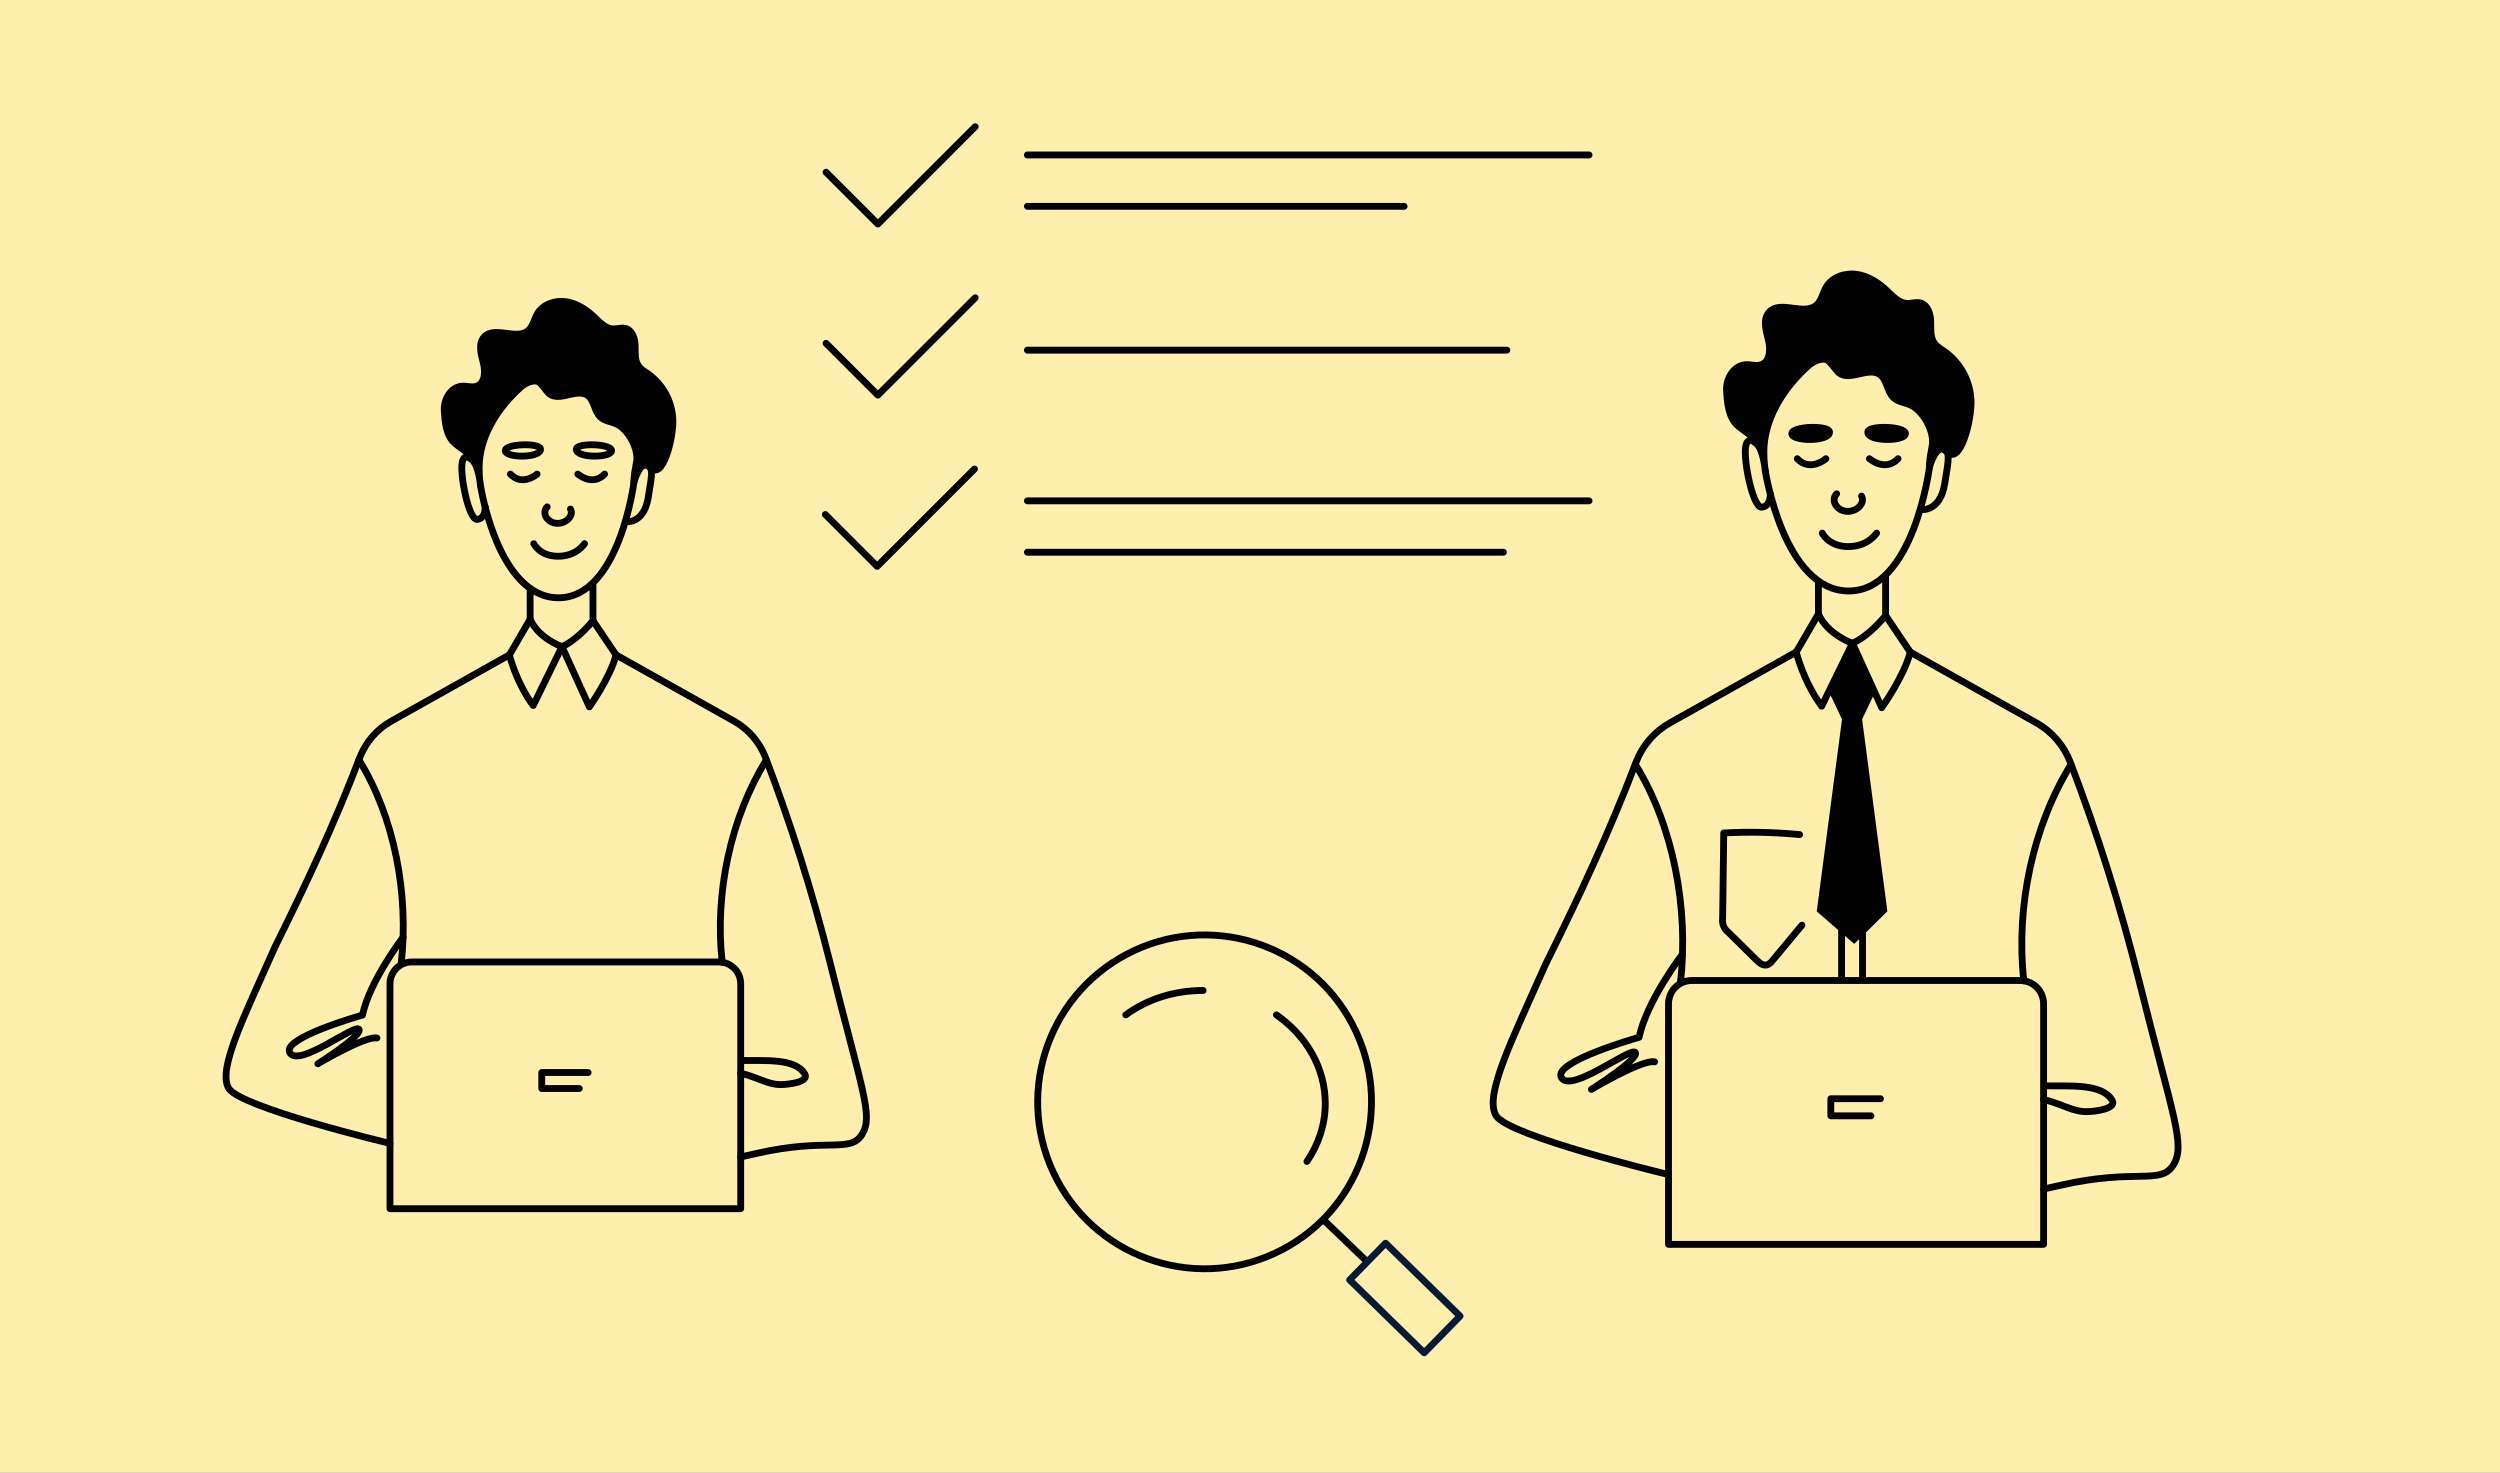 <?xml version="1.0" encoding="UTF-8"?> <svg xmlns="http://www.w3.org/2000/svg" width="730" height="430" viewBox="0 0 730 430" fill="none"><rect x="0" y="0" width="730" height="430" fill="#808080" stroke="none"/><g clip-path="url(#clip0_53_2)"><path d="M730 0H0V430H730V0Z" fill="#FEEFAF"></path><path d="M140.296 141.732C139.942 139.467 139.833 137.17 139.971 134.881C140.61 126.435 145.745 118.728 152.022 113.078C153.227 111.99 155.548 110.796 157.066 111.43C158.159 111.889 159.505 114.277 160.43 115.006C163.467 117.377 168.423 113.246 171.573 115.46C173.602 116.889 173.496 120.095 175.317 121.777C176.494 122.865 178.203 123.078 179.694 123.666C183.361 125.101 186.601 131.081 185.86 134.937C184.896 139.888 185.12 140.734 185.12 140.734C185.12 140.734 187.122 133.408 189.93 136.513C193.494 140.436 196.655 127.926 196.477 122.612C196.378 119.948 195.664 117.342 194.393 114.999C193.122 112.656 191.326 110.638 189.145 109.104C188.209 108.465 187.188 107.887 186.516 106.979C185.272 105.298 185.518 103.022 185.462 100.943C185.406 98.863 184.639 96.397 182.621 95.898C181.438 95.606 180.204 96.111 178.989 96.055C176.853 95.954 175.228 94.2 173.675 92.725C171.343 90.483 168.529 88.594 165.34 88.107C162.15 87.619 158.552 88.807 156.932 91.588C155.973 93.207 155.676 95.276 154.258 96.509C150.839 99.463 144.41 95.068 141.366 98.403C139.601 100.337 140.464 103.375 141.12 105.909C141.775 108.442 141.68 111.901 139.192 112.775C137.846 113.251 136.389 112.68 134.938 112.775C131.709 112.96 129.551 116.559 129.724 119.793C129.927 123.201 130.223 127.141 132.773 129.417C135.465 131.815 139.36 132.522 140.296 141.732Z" fill="black" stroke="black" stroke-width="2" stroke-linecap="round" stroke-linejoin="round"></path><path d="M173.142 170.398V181.25C173.142 181.25 168.809 186.759 164.084 188.827C164.084 188.827 157.274 186.456 154.802 180.823" stroke="black" stroke-width="2" stroke-linecap="round" stroke-linejoin="round"></path><path d="M148.742 191.232C148.742 191.232 150.766 199.465 155.693 206.001L164.1 188.822L172.088 206.405C172.088 206.405 178.254 197.762 179.879 191.232L173.153 181.243" stroke="black" stroke-width="2" stroke-linecap="round" stroke-linejoin="round"></path><path d="M154.801 172.169V180.824L148.742 191.232" stroke="black" stroke-width="2" stroke-linecap="round" stroke-linejoin="round"></path><path d="M159.786 148.009C158.104 149.691 159.674 152.543 162.437 152.802C165.2 153.059 167.678 150.56 166.568 148.643" stroke="black" stroke-width="2" stroke-linecap="round" stroke-linejoin="round"></path><path d="M168.287 131.111C168.416 129.256 178.713 129.524 178.579 131.638C178.444 133.751 168.086 133.83 168.287 131.111Z" stroke="black" stroke-width="2" stroke-linecap="round" stroke-linejoin="round"></path><path d="M157.83 131.111C157.7 129.256 147.404 129.524 147.539 131.638C147.673 133.751 158.021 133.83 157.83 131.111Z" stroke="black" stroke-width="2" stroke-linecap="round" stroke-linejoin="round"></path><path d="M168.73 138.437C168.73 138.437 172.99 142.164 176.543 138.437" stroke="black" stroke-width="2" stroke-linecap="round" stroke-linejoin="round"></path><path d="M156.842 138.437C156.842 138.437 152.582 142.164 149.029 138.437" stroke="black" stroke-width="2" stroke-linecap="round" stroke-linejoin="round"></path><path d="M183.152 152.326C183.152 152.326 188.035 152.819 189.273 145.331C190.513 137.842 190.775 136.727 188.786 135.802" stroke="black" stroke-width="2" stroke-linecap="round" stroke-linejoin="round"></path><path d="M210.886 280.976C208.6 260.798 213.414 238.579 223.779 221.893" stroke="black" stroke-width="2" stroke-linecap="round" stroke-linejoin="round"></path><path d="M179.862 191.229L214.329 210.567C218.546 212.935 221.804 216.702 223.539 221.218C230.962 240.648 237.22 260.505 242.276 280.682C251.67 318.445 255.169 325.838 251.67 331.32C248.173 336.802 241.497 332.1 220.954 336.796C219.369 337.17 217.806 337.517 216.263 337.839" stroke="black" stroke-width="2" stroke-linecap="round" stroke-linejoin="round"></path><path d="M104.817 221.893C115.186 238.579 119.451 261.223 117.148 281.391" stroke="black" stroke-width="2" stroke-linecap="round" stroke-linejoin="round"></path><path d="M113.878 333.87C112.337 333.54 70.343 323.349 66.845 317.867C63.348 312.386 71.268 296.955 80.297 276.502C89.709 257.523 97.623 240.628 105.05 221.218C106.782 216.701 110.04 212.933 114.26 210.567L148.726 191.229" stroke="black" stroke-width="2" stroke-linecap="round" stroke-linejoin="round"></path><path d="M140.296 141.732C140.296 141.732 145.341 174.551 163.098 174.551C180.856 174.551 185.121 140.734 185.121 140.734" stroke="black" stroke-width="2" stroke-linecap="round" stroke-linejoin="round"></path><path d="M138.563 135.061C138.563 135.061 135.643 131.39 134.952 135.061C134.263 138.732 136.881 151.954 139.364 151.674C141.847 151.394 141.673 148.009 141.673 148.009" stroke="black" stroke-width="2" stroke-linecap="round" stroke-linejoin="round"></path><path d="M117.717 273.672C117.717 273.672 108.004 286.278 105.834 296.413C105.834 296.413 81.945 303.105 84.658 307.448C87.371 311.793 103.795 298.761 104.837 300.572C105.88 302.381 92.825 310.621 92.825 310.621C92.825 310.621 106.676 302.381 110.066 303.105" stroke="black" stroke-width="2" stroke-linecap="round" stroke-linejoin="round"></path><path d="M216.268 313.351C217.706 313.724 219.115 314.173 220.494 314.696C222.898 315.598 225.32 316.703 227.893 316.703C230.465 316.703 236.301 315.884 235.017 313.654C232.315 308.9 223.196 309.792 216.8 309.657" stroke="black" stroke-width="2" stroke-linecap="round" stroke-linejoin="round"></path><path d="M120.24 280.898H209.923C210.759 280.898 211.585 281.063 212.357 281.383C213.13 281.702 213.831 282.171 214.422 282.762C215.013 283.353 215.48 284.054 215.8 284.825C216.12 285.597 216.285 286.425 216.285 287.261V352.936H113.878V287.261C113.878 285.573 114.548 283.954 115.742 282.762C116.935 281.568 118.553 280.898 120.24 280.898Z" stroke="black" stroke-width="2" stroke-linecap="round" stroke-linejoin="round"></path><path d="M171.735 313.177H158.192V317.846H169.144" stroke="black" stroke-width="2" stroke-linecap="round" stroke-linejoin="round"></path><path d="M155.862 158.744C155.862 158.744 157.544 162.428 162.964 162.428C168.384 162.428 170.694 158.744 170.694 158.744" stroke="black" stroke-width="2" stroke-linecap="round" stroke-linejoin="round"></path><path d="M515.461 137.467C515.082 135.045 514.966 132.589 515.113 130.141C515.797 121.107 521.288 112.864 528.002 106.821C529.291 105.658 531.773 104.381 533.397 105.059C534.566 105.55 536.005 108.104 536.994 108.883C540.243 111.419 545.543 107.001 548.912 109.369C551.082 110.898 550.968 114.327 552.916 116.125C554.176 117.289 556.004 117.516 557.598 118.146C561.519 119.68 564.984 126.076 564.192 130.201C563.161 135.495 563.401 136.4 563.401 136.4C563.401 136.4 565.542 128.565 568.545 131.885C572.357 136.082 575.738 122.702 575.548 117.018C575.441 114.169 574.678 111.382 573.319 108.876C571.959 106.37 570.038 104.212 567.706 102.571C566.705 101.887 565.613 101.27 564.894 100.299C563.564 98.5 563.827 96.066 563.767 93.842C563.707 91.618 562.886 88.981 560.728 88.447C559.463 88.135 558.143 88.675 556.844 88.615C554.56 88.507 552.821 86.63 551.16 85.054C548.666 82.656 545.657 80.636 542.246 80.114C538.834 79.593 534.986 80.863 533.254 83.837C532.228 85.569 531.91 87.781 530.394 89.1C526.737 92.26 519.861 87.56 516.605 91.127C514.717 93.195 515.64 96.444 516.342 99.154C517.043 101.863 516.941 105.562 514.28 106.497C512.84 107.007 511.283 106.395 509.73 106.497C506.277 106.695 503.968 110.544 504.154 114.003C504.371 117.648 504.687 121.862 507.415 124.296C510.294 126.861 514.459 127.617 515.461 137.467Z" fill="black" stroke="black" stroke-width="2" stroke-linecap="round" stroke-linejoin="round"></path><path d="M524.494 190.408C524.494 190.408 526.658 199.214 531.928 206.205L540.92 187.831L549.463 206.636C549.463 206.636 556.057 197.393 557.796 190.408L550.602 179.726" stroke="black" stroke-width="2" stroke-linecap="round" stroke-linejoin="round"></path><path d="M525.485 243.702C518.123 242.995 510.719 242.837 503.334 243.227L503.01 268.155C502.899 268.918 502.993 269.698 503.285 270.413C503.577 271.128 504.055 271.751 504.67 272.219L512.853 280.3C513.699 281.139 514.784 282.05 515.94 281.75C516.618 281.492 517.2 281.031 517.607 280.432L526.162 270.156" stroke="black" stroke-width="2" stroke-linecap="round" stroke-linejoin="round"></path><path d="M536.306 144.181C534.507 145.98 536.186 149.03 539.141 149.307C542.096 149.582 544.746 146.909 543.559 144.859" stroke="black" stroke-width="2" stroke-linecap="round" stroke-linejoin="round"></path><path d="M545.398 126.108C545.536 124.124 556.549 124.411 556.405 126.672C556.261 128.932 545.183 129.016 545.398 126.108Z" fill="black" stroke="black" stroke-width="2" stroke-linecap="round" stroke-linejoin="round"></path><path d="M534.214 126.108C534.076 124.124 523.064 124.411 523.208 126.672C523.351 128.932 534.418 129.016 534.214 126.108Z" fill="black" stroke="black" stroke-width="2" stroke-linecap="round" stroke-linejoin="round"></path><path d="M545.872 133.943C545.872 133.943 550.428 137.929 554.228 133.943" stroke="black" stroke-width="2" stroke-linecap="round" stroke-linejoin="round"></path><path d="M533.157 133.943C533.157 133.943 528.601 137.929 524.801 133.943" stroke="black" stroke-width="2" stroke-linecap="round" stroke-linejoin="round"></path><path d="M543.861 259.05V285.95" stroke="black" stroke-width="2" stroke-linecap="round" stroke-linejoin="round"></path><path d="M549.086 320.831H534.601V325.824H546.315" stroke="black" stroke-width="2" stroke-linecap="round" stroke-linejoin="round"></path><path d="M561.297 148.798C561.297 148.798 566.519 149.325 567.843 141.316C569.169 133.308 569.45 132.114 567.322 131.125" stroke="black" stroke-width="2" stroke-linecap="round" stroke-linejoin="round"></path><path d="M590.959 286.392C588.513 264.811 593.662 241.047 604.747 223.201" stroke="black" stroke-width="2" stroke-linecap="round" stroke-linejoin="round"></path><path d="M596.714 321.017C598.252 321.417 599.76 321.896 601.234 322.456C603.806 323.421 606.396 324.602 609.148 324.602C611.899 324.602 618.14 323.727 616.767 321.341C613.877 316.257 604.124 317.211 597.284 317.066" stroke="black" stroke-width="2" stroke-linecap="round" stroke-linejoin="round"></path><path d="M557.778 190.406L594.641 211.088C599.151 213.62 602.636 217.649 604.491 222.479C612.43 243.26 619.123 264.498 624.531 286.077C634.578 326.465 638.32 334.372 634.578 340.235C630.838 346.098 623.697 341.069 601.726 346.092C600.032 346.492 598.36 346.863 596.709 347.207" stroke="black" stroke-width="2" stroke-linecap="round" stroke-linejoin="round"></path><path d="M477.515 223.201C488.605 241.047 493.167 265.266 490.703 286.836" stroke="black" stroke-width="2" stroke-linecap="round" stroke-linejoin="round"></path><path d="M487.206 342.963C485.558 342.61 440.645 331.71 436.904 325.847C433.163 319.984 441.634 303.481 451.291 281.606C461.357 261.307 469.822 243.238 477.764 222.479C479.617 217.648 483.102 213.618 487.615 211.088L524.477 190.406" stroke="black" stroke-width="2" stroke-linecap="round" stroke-linejoin="round"></path><path d="M537.747 259.05V285.95" stroke="black" stroke-width="2" stroke-linecap="round" stroke-linejoin="round"></path><path d="M515.461 137.467C515.461 137.467 520.857 172.567 539.848 172.567C558.84 172.567 563.402 136.399 563.402 136.399" stroke="black" stroke-width="2" stroke-linecap="round" stroke-linejoin="round"></path><path d="M513.607 130.332C513.607 130.332 510.484 126.406 509.746 130.332C509.008 134.259 511.809 148.4 514.464 148.101C517.12 147.801 516.934 144.181 516.934 144.181" stroke="black" stroke-width="2" stroke-linecap="round" stroke-linejoin="round"></path><path d="M491.312 278.58C491.312 278.58 480.924 292.062 478.603 302.901C478.603 302.901 453.053 310.059 455.955 314.704C458.857 319.35 476.422 305.413 477.537 307.349C478.652 309.285 464.69 318.097 464.69 318.097C464.69 318.097 479.503 309.285 483.13 310.059" stroke="black" stroke-width="2" stroke-linecap="round" stroke-linejoin="round"></path><path d="M494.011 286.309H589.928C590.822 286.309 591.706 286.485 592.531 286.827C593.358 287.168 594.107 287.669 594.739 288.302C595.372 288.934 595.872 289.683 596.214 290.509C596.556 291.334 596.732 292.219 596.732 293.113V363.354H487.206V293.113C487.206 291.308 487.923 289.577 489.199 288.302C490.476 287.025 492.206 286.309 494.011 286.309Z" stroke="black" stroke-width="2" stroke-linecap="round" stroke-linejoin="round"></path><path d="M532.109 155.662C532.109 155.662 533.908 159.602 539.705 159.602C545.502 159.602 547.972 155.662 547.972 155.662" stroke="black" stroke-width="2" stroke-linecap="round" stroke-linejoin="round"></path><path d="M534.69 202.194L540.193 188.744L546.918 202.194L540.804 215.033L534.69 202.194Z" fill="black" stroke="black"></path><path d="M530.975 170.021V179.277L524.494 190.409" stroke="black" stroke-width="2" stroke-linecap="round" stroke-linejoin="round"></path><path d="M541.416 274.946L531.022 265.917L538.359 210.142H543.25L550.586 265.917L541.416 274.946Z" fill="black" stroke="black"></path><path d="M550.591 168.126V179.732C550.591 179.732 545.957 185.624 540.903 187.836C540.903 187.836 533.62 185.3 530.976 179.276" stroke="black" stroke-width="2" stroke-linecap="round" stroke-linejoin="round"></path><path d="M374.435 364.871C398.254 352.339 407.403 322.87 394.871 299.052C382.338 275.233 352.87 266.083 329.051 278.616C305.232 291.148 296.083 320.617 308.615 344.436C321.147 368.254 350.616 377.404 374.435 364.871Z" stroke="black" stroke-width="2" stroke-miterlimit="10" stroke-linecap="round" stroke-linejoin="round"></path><path d="M387.056 356.762L398.918 368.142" stroke="black" stroke-width="2" stroke-miterlimit="10" stroke-linecap="round" stroke-linejoin="round"></path><path d="M404.577 363.017L394.097 373.731L415.862 395.022L426.342 384.309L404.577 363.017Z" stroke="#081935" stroke-width="2" stroke-miterlimit="10" stroke-linecap="round" stroke-linejoin="round"></path><path d="M328.722 296.346C334.745 291.916 342.629 289.213 351.31 289.213" stroke="black" stroke-width="2" stroke-miterlimit="10" stroke-linecap="round"></path><path d="M372.71 296.346C381.428 302.436 386.977 311.784 386.977 322.248C386.977 328.424 384.995 334.17 381.627 339.145" stroke="black" stroke-width="2" stroke-miterlimit="10" stroke-linecap="round"></path><path d="M241.207 50.29L256.335 65.418L284.752 37" stroke="black" stroke-width="2" stroke-linecap="round" stroke-linejoin="round"></path><path d="M241.207 100.248L256.335 115.376L284.752 86.958" stroke="black" stroke-width="2" stroke-linecap="round" stroke-linejoin="round"></path><path d="M241 150.248L256.128 165.376L284.545 136.958" stroke="black" stroke-width="2" stroke-linecap="round" stroke-linejoin="round"></path><path d="M300 45.248H464" stroke="black" stroke-width="2" stroke-linecap="round" stroke-linejoin="round"></path><path d="M300 102.248H440" stroke="black" stroke-width="2" stroke-linecap="round" stroke-linejoin="round"></path><path d="M300 146.248H464" stroke="black" stroke-width="2" stroke-linecap="round" stroke-linejoin="round"></path><path d="M300 60.248H410" stroke="black" stroke-width="2" stroke-linecap="round" stroke-linejoin="round"></path><path d="M300 161.248H439" stroke="black" stroke-width="2" stroke-linecap="round" stroke-linejoin="round"></path></g><defs><clipPath id="clip0_53_2"><rect width="730" height="430" fill="white"></rect></clipPath></defs></svg> 